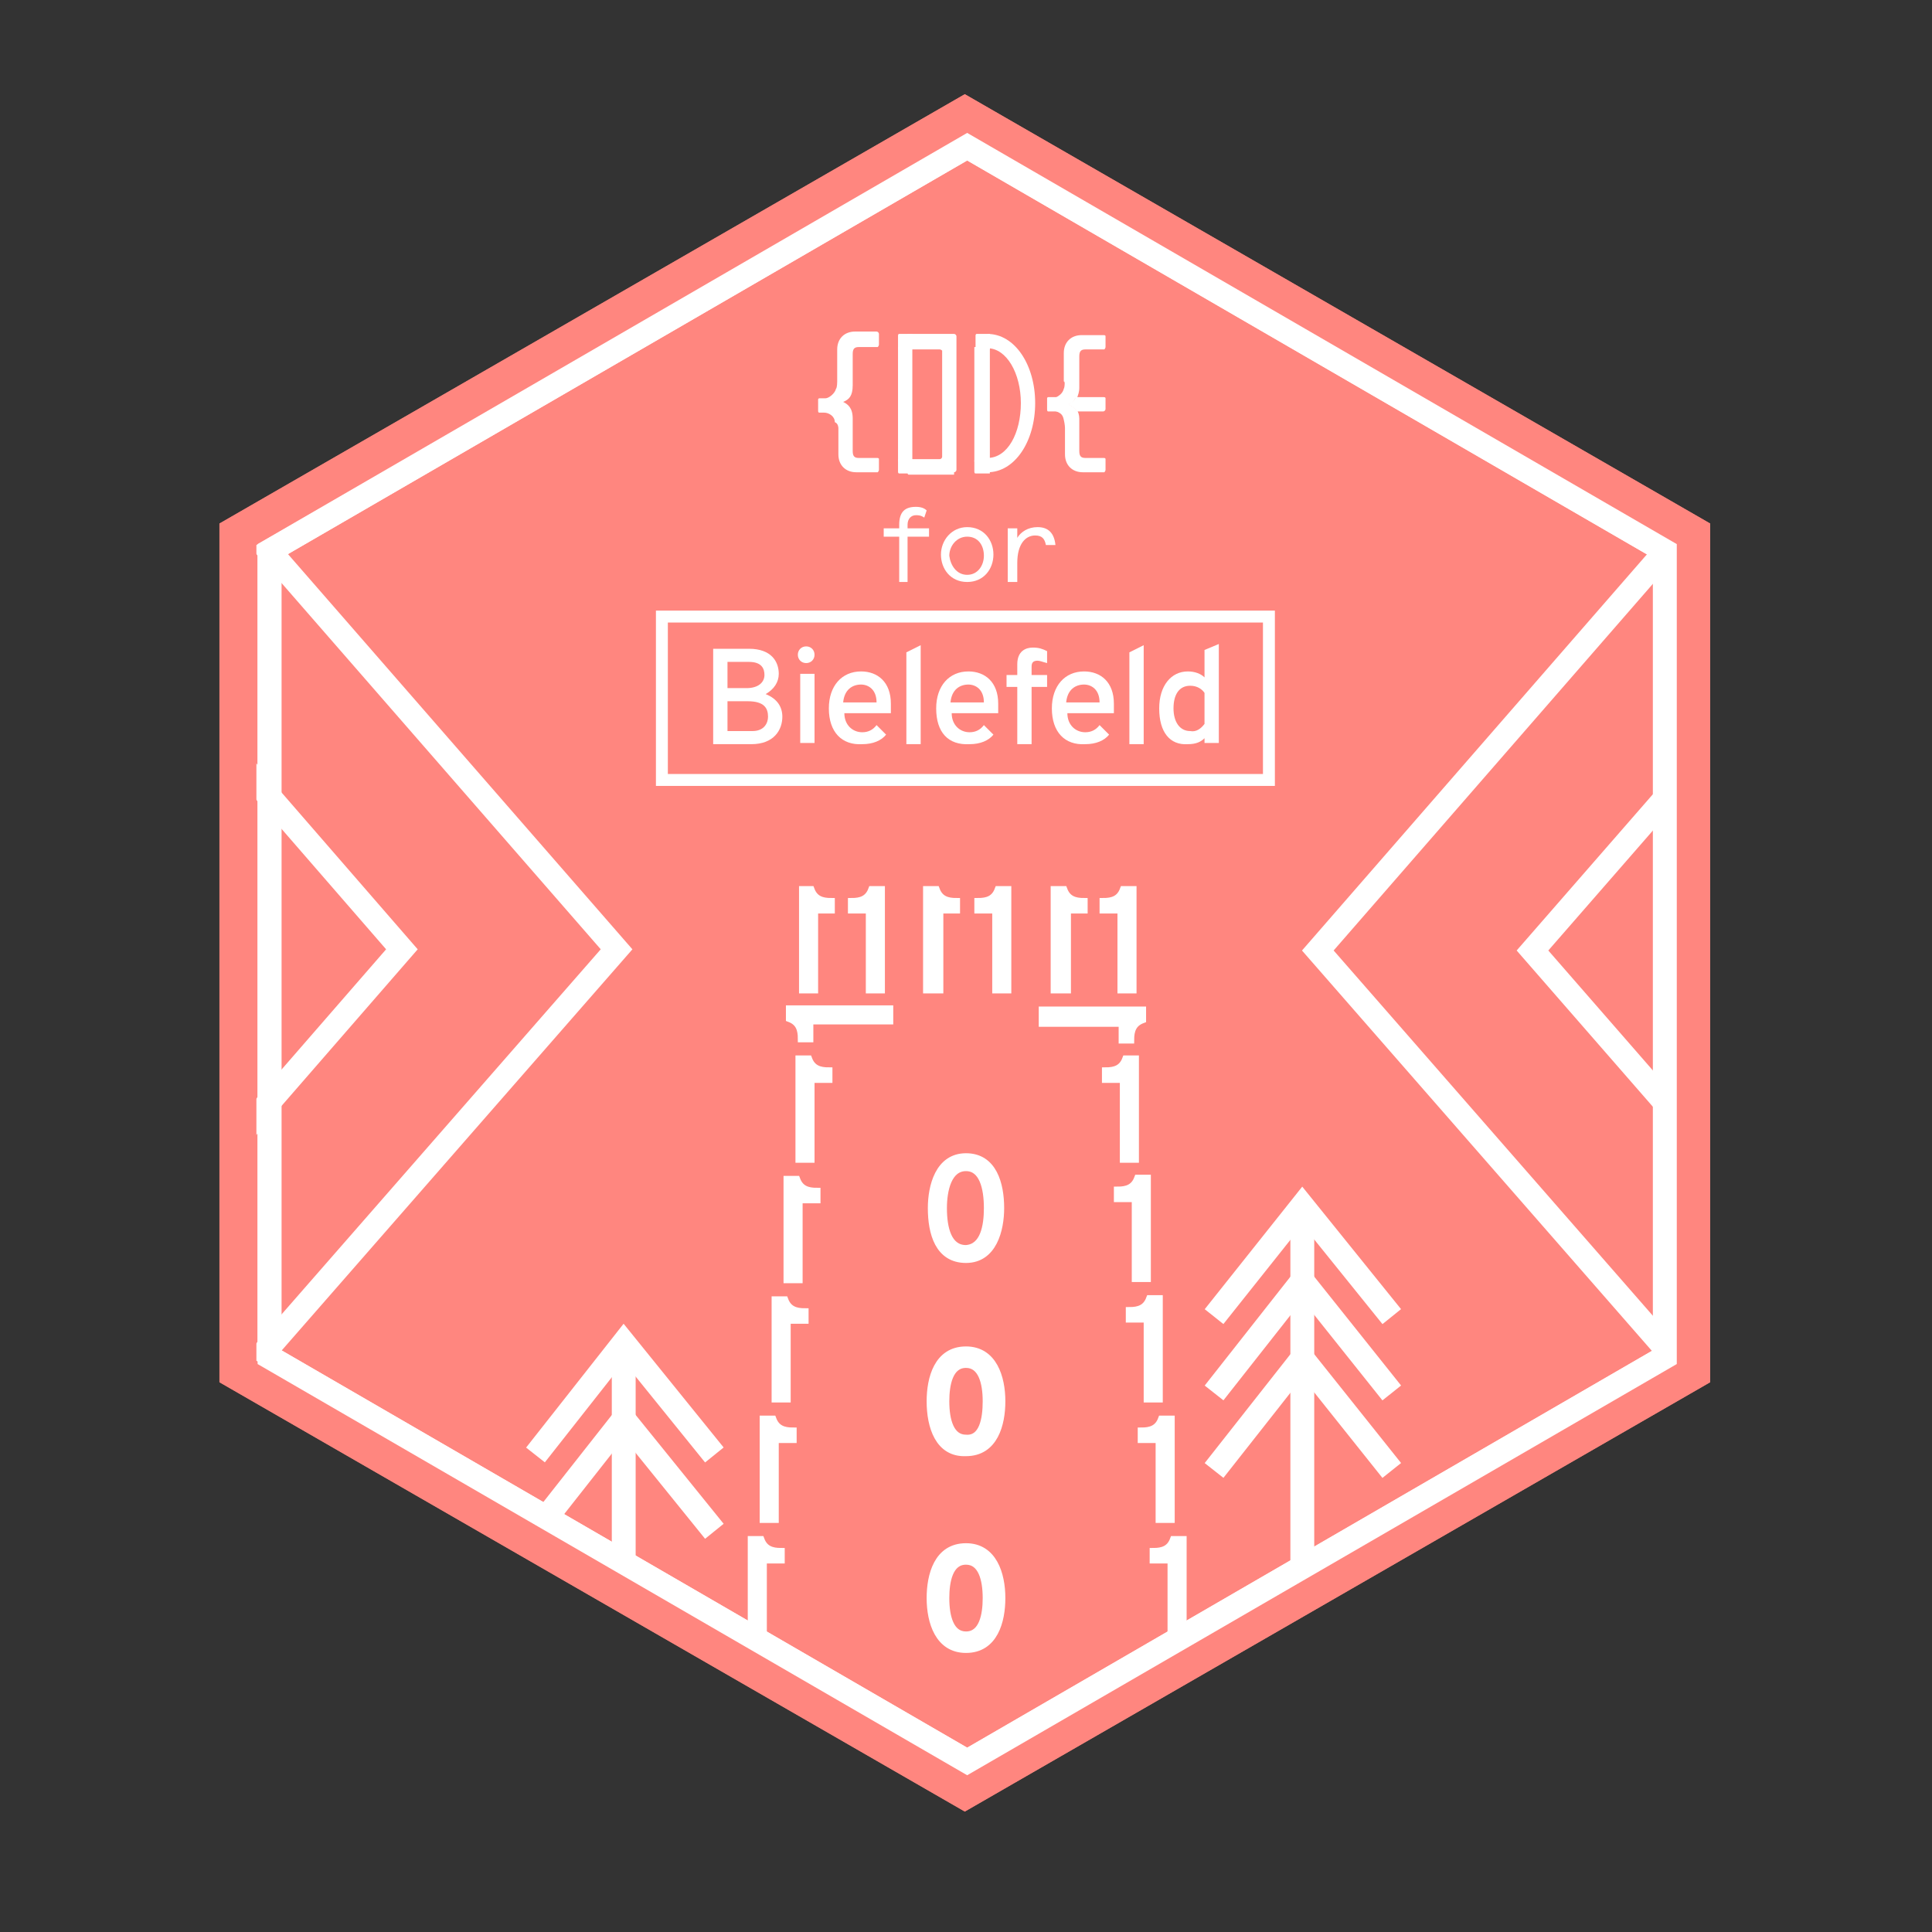 <?xml version="1.0" encoding="UTF-8" standalone="no"?>
<!-- Generator: Adobe Illustrator 24.1.0, SVG Export Plug-In . SVG Version: 6.00 Build 0)  -->

<svg
   xmlns:dc="http://purl.org/dc/elements/1.1/"
   xmlns:cc="http://creativecommons.org/ns#"
   xmlns:rdf="http://www.w3.org/1999/02/22-rdf-syntax-ns#"
   xmlns:svg="http://www.w3.org/2000/svg"
   xmlns="http://www.w3.org/2000/svg"
   xmlns:sodipodi="http://sodipodi.sourceforge.net/DTD/sodipodi-0.dtd"
   xmlns:inkscape="http://www.inkscape.org/namespaces/inkscape"
   version="1.1"
   x="0px"
   y="0px"
   viewBox="0 0 162 162"
   style="enable-background:new 0 0 162 162;"
   xml:space="preserve"
   id="svg1491"
   sodipodi:docname="CodeFor-bielefeld.svg"
   inkscape:version="0.92.3 (2405546, 2018-03-11)"><rect x="0" y="0" width="162" height="162" fill="#333333" stroke="none"/><defs
   id="defs1495" /><sodipodi:namedview
   pagecolor="#ffffff"
   bordercolor="#666666"
   borderopacity="1"
   objecttolerance="10"
   gridtolerance="10"
   guidetolerance="10"
   inkscape:pageopacity="0"
   inkscape:pageshadow="2"
   inkscape:window-width="3760"
   inkscape:window-height="2105"
   id="namedview1493"
   showgrid="false"
   inkscape:zoom="11.382716"
   inkscape:cx="81"
   inkscape:cy="81"
   inkscape:window-x="80"
   inkscape:window-y="0"
   inkscape:window-maximized="1"
   inkscape:current-layer="svg1491" />
<style
   type="text/css"
   id="style1274">
	.st0{fill:#FF867F;}
	.st1{fill:none;stroke:#FFFFFF;stroke-width:2;stroke-miterlimit:10;}
	.st2{display:none;}
	.st3{fill:#FFFFFF;}
	.st4{fill:none;stroke:#FFFFFF;stroke-miterlimit:10;}
	.st5{opacity:0;fill:none;stroke:#FFFFFF;stroke-width:2;stroke-miterlimit:10;}
	.st6{fill:#FFFFFF;stroke:#FFFFFF;stroke-width:0.6;stroke-miterlimit:10;}
</style>
<g
   id="Ebene_7"
   style="display:inline">
</g>
<g
   id="Ebene_1"
   style="display:inline">
	<g
   id="g1281">
		<polygon
   class="st0"
   points="28.4,110.1 28.4,49.7 80.9,19.4 133.4,49.7 133.4,110.1 80.9,140.4 "
   id="polygon1277"
   style="display:inline;fill:#ff867f" />
		<path
   class="st0"
   d="m 80.9,31 42.5,24.5 v 48.9 L 80.9,128.9 38.4,104.4 V 55.5 L 80.9,31 m 0,-23.1 -62.5,36 v 72 l 62.5,36 62.5,-36 v -72 z"
   id="path1279"
   inkscape:connector-curvature="0"
   style="display:inline;fill:#ff867f" />
	</g>
	<polygon
   class="st1"
   points="81.1,147.7 22.6,113.8 22.6,46.2 81.1,12.3 139.6,46.2 139.6,113.8 "
   id="polygon1283"
   style="display:inline;fill:none;stroke:#ffffff;stroke-width:2;stroke-miterlimit:10" />
	<g
   id="g1289"
   style="display:inline">
		<rect
   x="95.7"
   y="107.8"
   class="st0"
   width="1.4"
   height="1.9"
   id="rect1285"
   style="fill:#ff867f" />
		<polygon
   class="st0"
   points="97.1,109.7 97.1,107.8 95.7,107.8 95.7,109.7 "
   id="polygon1287"
   style="fill:#ff867f" />
	</g>
	<g
   id="g1295"
   style="display:inline">
		<rect
   x="97.4"
   y="126.7"
   class="st0"
   width="1.1"
   height="1.1"
   id="rect1291"
   style="fill:#ff867f" />
		<polygon
   class="st0"
   points="98.4,127.7 98.4,126.7 97.4,126.7 97.4,127.7 "
   id="polygon1293"
   style="fill:#ff867f" />
	</g>
</g>
<g
   id="Ebene_3"
   class="st2"
   style="display:inline">
</g>
<g
   id="Festes"
   style="display:inline">
</g>
<g
   id="Bielefeld_x5F_Pfade"
   style="display:inline">
	<polyline
   class="st1"
   points="141.7,115.4 141.7,115.4 110.5,79.7 140.8,44.9 140.8,44.9  "
   id="polyline1300"
   style="fill:none;stroke:#ffffff;stroke-width:2;stroke-miterlimit:10" />
	<polyline
   class="st1"
   points="142.1,64.1 128.5,79.7 142.1,95.3  "
   id="polyline1302"
   style="fill:none;stroke:#ffffff;stroke-width:2;stroke-miterlimit:10" />
	<g
   id="g1366">
		<g
   id="g1340">
			<g
   id="g1338">
				<path
   class="st3"
   d="m 77.5,43.4 c -0.3,-0.2 -0.5,-0.2 -0.7,-0.2 -0.4,0 -0.7,0.3 -0.7,0.8 v 0.3 h 1.8 V 45 h -1.8 v 3.8 H 75.4 V 45 h -1.3 v -0.7 h 1.3 V 44 c 0,-1.1 0.5,-1.5 1.4,-1.5 0.4,0 0.7,0.1 0.9,0.3 z"
   id="path1304"
   inkscape:connector-curvature="0"
   style="fill:#ffffff" />
				<path
   class="st3"
   d="m 81.1,44.2 c 1.4,0 2.2,1.1 2.2,2.3 0,1.2 -0.8,2.3 -2.2,2.3 -1.4,0 -2.2,-1.1 -2.2,-2.3 0,-1.2 0.9,-2.3 2.2,-2.3 m 0,4 c 0.9,0 1.4,-0.8 1.4,-1.6 0,-0.9 -0.5,-1.6 -1.4,-1.6 -0.9,0 -1.5,0.8 -1.5,1.6 0.1,0.8 0.6,1.6 1.5,1.6"
   id="path1306"
   inkscape:connector-curvature="0"
   style="fill:#ffffff" />
				<path
   class="st3"
   d="m 87.7,45.7 c -0.1,-0.5 -0.3,-0.8 -0.9,-0.8 -0.8,0 -1.5,0.7 -1.5,2.3 v 1.6 h -0.8 v -4.5 h 0.8 v 0.8 c 0.3,-0.5 0.9,-0.9 1.7,-0.9 0.9,0 1.4,0.5 1.5,1.5 z"
   id="path1308"
   inkscape:connector-curvature="0"
   style="fill:#ffffff" />
				<g
   id="g1336">
					<polygon
   class="st3"
   points="76.1,38.7 76.3,38.7 76.5,38.7 76.5,29.1 75.3,29.1 75.3,29.2 75.3,38.7 "
   id="polygon1310"
   style="fill:#ffffff" />
					<path
   class="st3"
   d="m 80,39.6 c 0.1,0 0.2,-0.1 0.2,-0.2 V 28.2 C 80.2,28.1 80.1,28 80,28 h -3.8 c -0.1,0 -0.1,0 -0.1,0.1 v 0.2 0.8 c 0,0.1 0,0.2 0.1,0.2 h 2.6 c 0.1,0 0.2,0.1 0.2,0.1 v 8.9 c 0,0.1 -0.1,0.2 -0.2,0.2 h -2.6 c -0.1,0 -0.1,0 -0.1,0.1 v 0.2 0.8 c 0,0.1 0,0.2 0.1,0.2 H 80 Z"
   id="path1312"
   inkscape:connector-curvature="0"
   style="fill:#ffffff" />
					<polygon
   class="st3"
   points="83,38.7 83,29.1 81.7,29.1 81.7,29.2 81.7,38.7 82.8,38.7 "
   id="polygon1314"
   style="fill:#ffffff" />
					<path
   class="st3"
   d="m 82.8,39.6 v -1.2 c 1.7,0 2.8,-2.1 2.8,-4.6 0,-2.5 -1.2,-4.6 -2.8,-4.6 V 28 c 2.3,0 4,2.6 4,5.8 0,3.2 -1.7,5.8 -4,5.8"
   id="path1316"
   inkscape:connector-curvature="0"
   style="fill:#ffffff" />
					<path
   class="st3"
   d="m 70.3,35.9 v 1.7 0.5 c 0,0.9 0.6,1.5 1.5,1.5 h 0.2 0.7 0.9 c 0,0 0.1,-0.1 0.1,-0.2 v -0.9 c 0,-0.1 -0.1,-0.1 -0.2,-0.1 H 72.6 72.2 72 c -0.4,0 -0.5,-0.2 -0.5,-0.6 V 37.5 36 35.1 c 0,-0.9 -0.4,-1.2 -0.8,-1.4 0.5,-0.2 0.8,-0.5 0.8,-1.4 v -0.6 -1.6 -0.4 c 0,-0.4 0.1,-0.6 0.5,-0.6 h 0.3 0.4 0.9 c 0,0 0.1,-0.1 0.1,-0.2 V 28 c 0,-0.1 -0.1,-0.2 -0.2,-0.2 h -0.7 -0.7 -0.4 c -0.9,0 -1.5,0.6 -1.5,1.5 v 0.7 2 c 0,0 0,0.5 -0.1,0.6 -0.1,0.4 -0.6,0.8 -0.9,0.8 h -0.5 c -0.1,0 -0.1,0.1 -0.1,0.1 v 0.9 c 0,0.1 0,0.2 0.1,0.2 h 0.4 c 0.4,0 0.9,0.3 0.9,0.8 0.3,0.1 0.3,0.5 0.3,0.5"
   id="path1318"
   inkscape:connector-curvature="0"
   style="fill:#ffffff" />
					<path
   class="st3"
   d="m 76.3,28 h -0.4 -0.5 c -0.1,0 -0.1,0.1 -0.1,0.2 v 0.3 0.6 0.2 h 0.1 0.9 0.2 V 29.1 28.2 28 Z"
   id="path1320"
   inkscape:connector-curvature="0"
   style="fill:#ffffff" />
					<path
   class="st3"
   d="m 75.3,38.6 v 0.4 0.5 c 0,0.1 0,0.2 0.1,0.2 h 0.3 0.6 0.2 v -0.2 -0.9 -0.1 h -0.2 -0.9 -0.1 c 0,-0.1 0,0.1 0,0.1 z"
   id="path1322"
   inkscape:connector-curvature="0"
   style="fill:#ffffff" />
					<path
   class="st3"
   d="m 82.8,28 h -0.4 -0.5 c -0.1,0 -0.1,0.1 -0.1,0.2 v 0.3 0.6 0.2 h 0.1 0.9 0.2 V 29.1 28.2 28 Z"
   id="path1324"
   inkscape:connector-curvature="0"
   style="fill:#ffffff" />
					<path
   class="st3"
   d="m 81.7,38.6 v 0.4 0.5 c 0,0.1 0,0.2 0.1,0.2 h 0.3 0.6 0.3 v -0.2 -0.9 -0.1 h -0.2 -0.9 -0.1 v 0.1 z"
   id="path1326"
   inkscape:connector-curvature="0"
   style="fill:#ffffff" />
					<path
   class="st3"
   d="m 89.3,35.9 v 1.7 0.5 c 0,0.9 0.6,1.5 1.5,1.5 h 0.2 0.7 0.9 c 0,0 0.1,-0.1 0.1,-0.2 v -0.9 c 0,-0.1 -0.1,-0.1 -0.2,-0.1 H 91.6 91.2 91 c -0.4,0 -0.5,-0.2 -0.5,-0.6 V 37.5 36 35.1 c 0,-0.3 -0.1,-0.6 -0.2,-0.7 h -2 c 0.6,0.2 0.8,0.3 0.9,0.8 0.1,0.4 0.1,0.7 0.1,0.7"
   id="path1328"
   inkscape:connector-curvature="0"
   style="fill:#ffffff" />
					<path
   class="st3"
   d="m 89.2,32.6 c -0.1,0.4 -0.4,0.6 -0.8,0.8 h 1.9 c 0.1,-0.3 0.2,-0.5 0.2,-0.9 v -0.6 -1.6 -0.4 c 0,-0.4 0.1,-0.6 0.5,-0.6 h 0.3 0.4 0.9 c 0,0 0.1,-0.1 0.1,-0.2 v -0.9 c 0,-0.1 -0.1,-0.1 -0.2,-0.1 h -0.7 -0.7 -0.4 c -0.9,0 -1.5,0.6 -1.5,1.5 v 0.4 2 c 0.1,-0.1 0.1,0.4 0,0.6"
   id="path1330"
   inkscape:connector-curvature="0"
   style="fill:#ffffff" />
					<path
   class="st3"
   d="m 89.5,33.9 c 0.3,0.1 0.6,0.3 0.8,0.6 h 2.2 c 0.1,0 0.2,-0.1 0.2,-0.2 v -0.9 c 0,-0.1 -0.1,-0.1 -0.2,-0.1 h -2.3 c -0.1,0.3 -0.4,0.5 -0.7,0.6"
   id="path1332"
   inkscape:connector-curvature="0"
   style="fill:#ffffff" />
					<path
   class="st3"
   d="m 87.9,33.3 c -0.1,0 -0.1,0.1 -0.1,0.1 v 0.9 c 0,0.1 0,0.2 0.1,0.2 h 0.4 2 c -0.1,-0.3 -0.5,-0.5 -0.7,-0.6 0.3,-0.1 0.5,-0.3 0.6,-0.6 h -1.9 z"
   id="path1334"
   inkscape:connector-curvature="0"
   style="fill:#ffffff" />
				</g>
			</g>
		</g>
		<g
   id="g1364">
			<rect
   x="55.5"
   y="51.7"
   class="st4"
   width="50.9"
   height="13.7"
   id="rect1342"
   style="fill:none;stroke:#ffffff;stroke-miterlimit:10" />
			<g
   id="g1362">
				<path
   class="st3"
   d="m 62.8,54.4 c 1.9,0 2.5,1.1 2.5,2.1 0,0.7 -0.4,1.3 -1.1,1.7 1,0.4 1.4,1.1 1.4,1.9 0,1.1 -0.7,2.3 -2.6,2.3 h -3.2 v -8 z m 1.3,2.2 c 0,-0.5 -0.2,-1.1 -1.3,-1.1 H 61 v 2.2 h 1.6 c 1,0 1.5,-0.5 1.5,-1.1 z m 0.3,3.5 c 0,-0.7 -0.3,-1.3 -1.7,-1.3 H 61 v 2.5 h 2.1 c 1,0 1.3,-0.7 1.3,-1.2 z"
   id="path1344"
   inkscape:connector-curvature="0"
   style="fill:#ffffff" />
				<path
   class="st3"
   d="m 66.9,54.9 c 0,-0.4 0.3,-0.7 0.7,-0.7 0.4,0 0.7,0.3 0.7,0.7 0,0.4 -0.3,0.7 -0.7,0.7 -0.4,0 -0.7,-0.3 -0.7,-0.7 z m 0.2,1.6 h 1.2 v 5.8 h -1.2 z"
   id="path1346"
   inkscape:connector-curvature="0"
   style="fill:#ffffff" />
				<path
   class="st3"
   d="m 69.5,59.4 c 0,-1.9 1.1,-3.1 2.7,-3.1 1.4,0 2.5,0.9 2.5,2.7 0,0.3 0,0.6 0,0.8 h -3.9 c 0,1 0.7,1.6 1.5,1.6 0.5,0 0.9,-0.2 1.2,-0.6 l 0.8,0.8 c -0.4,0.5 -1.1,0.8 -2,0.8 -1.7,0.1 -2.8,-1 -2.8,-3 z m 4,-0.5 c 0,-1.1 -0.7,-1.5 -1.3,-1.5 -0.7,0 -1.4,0.4 -1.5,1.5 z"
   id="path1348"
   inkscape:connector-curvature="0"
   style="fill:#ffffff" />
				<path
   class="st3"
   d="m 76,54.7 1.2,-0.6 v 8.3 H 76 Z"
   id="path1350"
   inkscape:connector-curvature="0"
   style="fill:#ffffff" />
				<path
   class="st3"
   d="m 78.5,59.4 c 0,-1.9 1.1,-3.1 2.7,-3.1 1.4,0 2.5,0.9 2.5,2.7 0,0.3 0,0.6 0,0.8 h -3.9 c 0,1 0.7,1.6 1.5,1.6 0.5,0 0.9,-0.2 1.2,-0.6 l 0.8,0.8 c -0.4,0.5 -1.1,0.8 -2,0.8 -1.8,0.1 -2.8,-1 -2.8,-3 z m 4,-0.5 c 0,-1.1 -0.7,-1.5 -1.3,-1.5 -0.7,0 -1.4,0.4 -1.5,1.5 z"
   id="path1352"
   inkscape:connector-curvature="0"
   style="fill:#ffffff" />
				<path
   class="st3"
   d="m 86.5,62.4 h -1.2 v -4.8 h -0.9 v -1 h 0.9 v -0.9 c 0,-1.1 0.7,-1.4 1.3,-1.4 0.5,0 0.8,0.1 1.2,0.3 v 1 c -0.4,-0.1 -0.6,-0.2 -0.8,-0.2 -0.4,0 -0.5,0.2 -0.5,0.5 v 0.7 h 1.3 v 1 h -1.3 z"
   id="path1354"
   inkscape:connector-curvature="0"
   style="fill:#ffffff" />
				<path
   class="st3"
   d="m 88.2,59.4 c 0,-1.9 1.1,-3.1 2.7,-3.1 1.4,0 2.5,0.9 2.5,2.7 0,0.3 0,0.6 0,0.8 h -3.9 c 0,1 0.7,1.6 1.5,1.6 0.5,0 0.9,-0.2 1.2,-0.6 l 0.8,0.8 c -0.4,0.5 -1.1,0.8 -2,0.8 -1.7,0.1 -2.8,-1 -2.8,-3 z m 4,-0.5 c 0,-1.1 -0.7,-1.5 -1.3,-1.5 -0.7,0 -1.4,0.4 -1.5,1.5 z"
   id="path1356"
   inkscape:connector-curvature="0"
   style="fill:#ffffff" />
				<path
   class="st3"
   d="m 94.7,54.7 1.2,-0.6 v 8.3 h -1.2 z"
   id="path1358"
   inkscape:connector-curvature="0"
   style="fill:#ffffff" />
				<path
   class="st3"
   d="m 97.2,59.4 c 0,-1.9 1,-3.1 2.4,-3.1 0.6,0 1.1,0.2 1.4,0.5 v -2.3 l 1.2,-0.5 v 8.3 H 101 v -0.4 c -0.3,0.3 -0.7,0.5 -1.4,0.5 -1.5,0.1 -2.4,-1 -2.4,-3 z m 3.8,1.3 v -2.6 c -0.2,-0.3 -0.6,-0.6 -1.2,-0.6 -0.9,0 -1.4,0.7 -1.4,1.9 0,1.1 0.5,1.9 1.4,1.9 0.5,0.1 0.9,-0.2 1.2,-0.6 z"
   id="path1360"
   inkscape:connector-curvature="0"
   style="fill:#ffffff" />
			</g>
		</g>
	</g>
	<path
   class="st5"
   d="M 64.5,140.7 67.3,86 c 2.8,0 8.5,0 27.3,0 l 2.8,54.7 -16.3,7 z"
   id="path1368"
   inkscape:connector-curvature="0"
   style="opacity:0;fill:none;stroke:#ffffff;stroke-width:2;stroke-miterlimit:10" />
	<g
   id="g1374">
		<polyline
   class="st1"
   points="20.4,115.4 51.7,79.6 20.5,43.8   "
   id="polyline1370"
   style="fill:none;stroke:#ffffff;stroke-width:2;stroke-miterlimit:10" />
		<polyline
   class="st1"
   points="19.7,95.7 33.7,79.6 19.2,62.9   "
   id="polyline1372"
   style="fill:none;stroke:#ffffff;stroke-width:2;stroke-miterlimit:10" />
	</g>
	<path
   class="st1"
   d="M 142.1,95.3"
   id="path1376"
   inkscape:connector-curvature="0"
   style="fill:none;stroke:#ffffff;stroke-width:2;stroke-miterlimit:10" />
	<path
   class="st1"
   d="M 142.1,64.1"
   id="path1378"
   inkscape:connector-curvature="0"
   style="fill:none;stroke:#ffffff;stroke-width:2;stroke-miterlimit:10" />
	<g
   id="g1388">
		<line
   class="st1"
   x1="109.2"
   y1="102.3"
   x2="109.2"
   y2="133"
   id="line1380"
   style="fill:none;stroke:#ffffff;stroke-width:2;stroke-miterlimit:10" />
		<polyline
   class="st1"
   points="101.8,110.4 109.2,101.1 116.7,110.4   "
   id="polyline1382"
   style="fill:none;stroke:#ffffff;stroke-width:2;stroke-miterlimit:10" />
		<polyline
   class="st1"
   points="101.8,116.8 109.2,107.4 116.7,116.8   "
   id="polyline1384"
   style="fill:none;stroke:#ffffff;stroke-width:2;stroke-miterlimit:10" />
		<polyline
   class="st1"
   points="101.8,123.3 109.2,113.9 116.7,123.3   "
   id="polyline1386"
   style="fill:none;stroke:#ffffff;stroke-width:2;stroke-miterlimit:10" />
	</g>
	<g
   id="g1396">
		<line
   class="st1"
   x1="52.3"
   y1="113.9"
   x2="52.3"
   y2="134"
   id="line1390"
   style="fill:none;stroke:#ffffff;stroke-width:2;stroke-miterlimit:10" />
		<polyline
   class="st1"
   points="44.9,122 52.3,112.6 59.9,122   "
   id="polyline1392"
   style="fill:none;stroke:#ffffff;stroke-width:2;stroke-miterlimit:10" />
		<polyline
   class="st1"
   points="44.9,128.4 52.3,119 59.9,128.4   "
   id="polyline1394"
   style="fill:none;stroke:#ffffff;stroke-width:2;stroke-miterlimit:10" />
	</g>
</g>
<g
   id="Ebene_5"
   style="display:inline">
	<g
   id="g1401">
		<path
   class="st0"
   d="m 80.9,11.5 59.4,34.2 v 68.4 L 80.9,148.3 21.5,114.1 V 45.7 L 80.9,11.5 m 0,-3.6 -62.5,36 v 72 l 62.5,36 62.5,-36 v -72 z"
   id="path1399"
   inkscape:connector-curvature="0"
   style="fill:#ff867f" />
	</g>
</g>
<g
   id="Ebene_6"
   style="display:inline">
	<polygon
   class="st1"
   points="139.6,113.8 81.1,147.7 22.6,113.8 22.6,46.2 81.1,12.3 139.6,46.2 "
   id="polygon1404"
   style="fill:none;stroke:#ffffff;stroke-width:2;stroke-miterlimit:10" />
	<g
   id="g1488">
		<g
   id="g1408">
			<path
   class="st6"
   d="m 78.1,101.3 c 0,-1.8 0.6,-4.3 2.9,-4.3 2.3,0 2.9,2.3 2.9,4.3 0,1.8 -0.6,4.3 -2.9,4.3 -2.3,0 -2.9,-2.2 -2.9,-4.3 z m 4.7,0 c 0,-1.7 -0.4,-3.4 -1.8,-3.4 -1.5,0 -1.9,1.9 -1.9,3.4 0,1.7 0.4,3.4 1.9,3.4 1.5,-0.1 1.8,-1.9 1.8,-3.4 z"
   id="path1406"
   inkscape:connector-curvature="0"
   style="fill:#ffffff;stroke:#ffffff;stroke-width:0.6;stroke-miterlimit:10" />
		</g>
		<g
   id="g1412">
			<path
   class="st6"
   d="m 78,117.5 c 0,-1.9 0.6,-4.3 3,-4.3 2.3,0 3,2.3 3,4.3 0,1.9 -0.6,4.3 -3,4.3 -2.3,0.1 -3,-2.2 -3,-4.3 z m 4.7,0 c 0,-1.6 -0.4,-3.1 -1.7,-3.1 -1.4,0 -1.7,1.7 -1.7,3.1 0,1.6 0.4,3.1 1.7,3.1 1.4,0.1 1.7,-1.6 1.7,-3.1 z"
   id="path1410"
   inkscape:connector-curvature="0"
   style="fill:#ffffff;stroke:#ffffff;stroke-width:0.6;stroke-miterlimit:10" />
		</g>
		<g
   id="g1416">
			<path
   class="st6"
   d="m 78,134 c 0,-1.9 0.6,-4.3 3,-4.3 2.3,0 3,2.3 3,4.3 0,1.9 -0.6,4.3 -3,4.3 -2.3,0 -3,-2.3 -3,-4.3 z m 4.7,0 c 0,-1.6 -0.4,-3.1 -1.7,-3.1 -1.4,0 -1.7,1.7 -1.7,3.1 0,1.6 0.4,3.1 1.7,3.1 1.4,0 1.7,-1.7 1.7,-3.1 z"
   id="path1414"
   inkscape:connector-curvature="0"
   style="fill:#ffffff;stroke:#ffffff;stroke-width:0.6;stroke-miterlimit:10" />
		</g>
		<g
   id="g1420">
			<path
   class="st6"
   d="m 94.1,90.5 h -1.4 v -0.7 c 0.8,0 1.4,-0.2 1.7,-1 h 0.8 v 8.4 h -1 v -6.7 z"
   id="path1418"
   inkscape:connector-curvature="0"
   style="fill:#ffffff;stroke:#ffffff;stroke-width:0.6;stroke-miterlimit:10" />
		</g>
		<g
   id="g1424">
			<path
   class="st6"
   d="m 95.1,100.5 h -1.4 v -0.7 c 0.8,0 1.4,-0.2 1.7,-1 h 0.8 v 8.4 h -1 v -6.7 z"
   id="path1422"
   inkscape:connector-curvature="0"
   style="fill:#ffffff;stroke:#ffffff;stroke-width:0.6;stroke-miterlimit:10" />
		</g>
		<g
   id="g1428">
			<path
   class="st6"
   d="m 96.1,110.6 h -1.4 v -0.7 c 0.8,0 1.4,-0.2 1.7,-1 h 0.8 v 8.4 h -1 v -6.7 z"
   id="path1426"
   inkscape:connector-curvature="0"
   style="fill:#ffffff;stroke:#ffffff;stroke-width:0.6;stroke-miterlimit:10" />
		</g>
		<g
   id="g1432">
			<path
   class="st6"
   d="M 97.1,120.7 H 95.7 V 120 c 0.8,0 1.4,-0.2 1.7,-1 h 0.8 v 8.4 h -1 v -6.7 z"
   id="path1430"
   inkscape:connector-curvature="0"
   style="fill:#ffffff;stroke:#ffffff;stroke-width:0.6;stroke-miterlimit:10" />
		</g>
		<g
   id="g1436">
			<path
   class="st6"
   d="m 98.1,130.8 h -1.4 v -0.7 c 0.8,0 1.4,-0.2 1.7,-1 h 0.8 v 8.6 l -1,0.7 v -7.6 z"
   id="path1434"
   inkscape:connector-curvature="0"
   style="fill:#ffffff;stroke:#ffffff;stroke-width:0.6;stroke-miterlimit:10" />
		</g>
		<g
   id="g1440">
			<path
   class="st6"
   d="m 93.9,76.3 h -1.4 v -0.7 c 0.8,0 1.4,-0.2 1.7,-1 H 95 V 83 h -1 v -6.7 z"
   id="path1438"
   inkscape:connector-curvature="0"
   style="fill:#ffffff;stroke:#ffffff;stroke-width:0.6;stroke-miterlimit:10" />
		</g>
		<path
   class="st6"
   d="m 89.4,83 h -1 v -8.4 h 0.8 c 0.3,0.8 0.9,1 1.7,1 v 0.7 H 89.5 V 83 Z"
   id="path1442"
   inkscape:connector-curvature="0"
   style="fill:#ffffff;stroke:#ffffff;stroke-width:0.6;stroke-miterlimit:10" />
		<g
   id="g1446">
			<path
   class="st6"
   d="m 72.8,76.3 h -1.4 v -0.7 c 0.8,0 1.4,-0.2 1.7,-1 h 0.8 V 83 h -1 v -6.7 z"
   id="path1444"
   inkscape:connector-curvature="0"
   style="fill:#ffffff;stroke:#ffffff;stroke-width:0.6;stroke-miterlimit:10" />
		</g>
		<g
   id="g1450">
			<path
   class="st6"
   d="m 68.3,83 h -1 V 74.6 H 68 c 0.3,0.8 0.9,1 1.7,1 v 0.7 h -1.4 z"
   id="path1448"
   inkscape:connector-curvature="0"
   style="fill:#ffffff;stroke:#ffffff;stroke-width:0.6;stroke-miterlimit:10" />
		</g>
		<g
   id="g1454">
			<path
   class="st6"
   d="M 83.4,76.3 H 82 v -0.7 c 0.8,0 1.4,-0.2 1.7,-1 h 0.8 V 83 h -1 v -6.7 z"
   id="path1452"
   inkscape:connector-curvature="0"
   style="fill:#ffffff;stroke:#ffffff;stroke-width:0.6;stroke-miterlimit:10" />
		</g>
		<g
   id="g1458">
			<path
   class="st6"
   d="m 78.7,83 h -1 v -8.4 h 0.8 c 0.3,0.8 0.9,1 1.7,1 v 0.7 H 78.8 V 83 Z"
   id="path1456"
   inkscape:connector-curvature="0"
   style="fill:#ffffff;stroke:#ffffff;stroke-width:0.6;stroke-miterlimit:10" />
		</g>
		<g
   id="g1462">
			<path
   class="st6"
   d="m 67.9,85.7 v 1.4 h -0.7 c 0,-0.8 -0.2,-1.4 -1,-1.7 v -0.8 h 8.4 v 1 h -6.7 z"
   id="path1460"
   inkscape:connector-curvature="0"
   style="fill:#ffffff;stroke:#ffffff;stroke-width:0.6;stroke-miterlimit:10" />
		</g>
		<g
   id="g1466">
			<path
   class="st6"
   d="m 87.4,85.7 v -1 h 8.4 v 0.8 c -0.8,0.3 -1,0.9 -1,1.7 h -0.7 v -1.4 h -6.7 z"
   id="path1464"
   inkscape:connector-curvature="0"
   style="fill:#ffffff;stroke:#ffffff;stroke-width:0.6;stroke-miterlimit:10" />
		</g>
		<g
   id="g1470">
			<path
   class="st6"
   d="m 68,97.2 h -1 v -8.4 h 0.8 c 0.3,0.8 0.9,1 1.7,1 v 0.7 H 68 Z"
   id="path1468"
   inkscape:connector-curvature="0"
   style="fill:#ffffff;stroke:#ffffff;stroke-width:0.6;stroke-miterlimit:10" />
		</g>
		<g
   id="g1474">
			<path
   class="st6"
   d="m 67,107.3 h -1 v -8.4 h 0.8 c 0.3,0.8 0.9,1 1.7,1 v 0.7 H 67 Z"
   id="path1472"
   inkscape:connector-curvature="0"
   style="fill:#ffffff;stroke:#ffffff;stroke-width:0.6;stroke-miterlimit:10" />
		</g>
		<g
   id="g1478">
			<path
   class="st6"
   d="M 66,117.3 H 65 V 109 h 0.8 c 0.3,0.8 0.9,1 1.7,1 v 0.7 H 66 Z"
   id="path1476"
   inkscape:connector-curvature="0"
   style="fill:#ffffff;stroke:#ffffff;stroke-width:0.6;stroke-miterlimit:10" />
		</g>
		<g
   id="g1482">
			<path
   class="st6"
   d="M 65,127.4 H 64 V 119 h 0.8 c 0.3,0.8 0.9,1 1.7,1 v 0.7 H 65 Z"
   id="path1480"
   inkscape:connector-curvature="0"
   style="fill:#ffffff;stroke:#ffffff;stroke-width:0.6;stroke-miterlimit:10" />
		</g>
		<g
   id="g1486">
			<path
   class="st6"
   d="m 64,138.3 -1,-0.5 v -8.7 h 0.8 c 0.3,0.8 0.9,1 1.7,1 v 0.7 H 64 Z"
   id="path1484"
   inkscape:connector-curvature="0"
   style="fill:#ffffff;stroke:#ffffff;stroke-width:0.6;stroke-miterlimit:10" />
		</g>
	</g>
</g>
</svg>